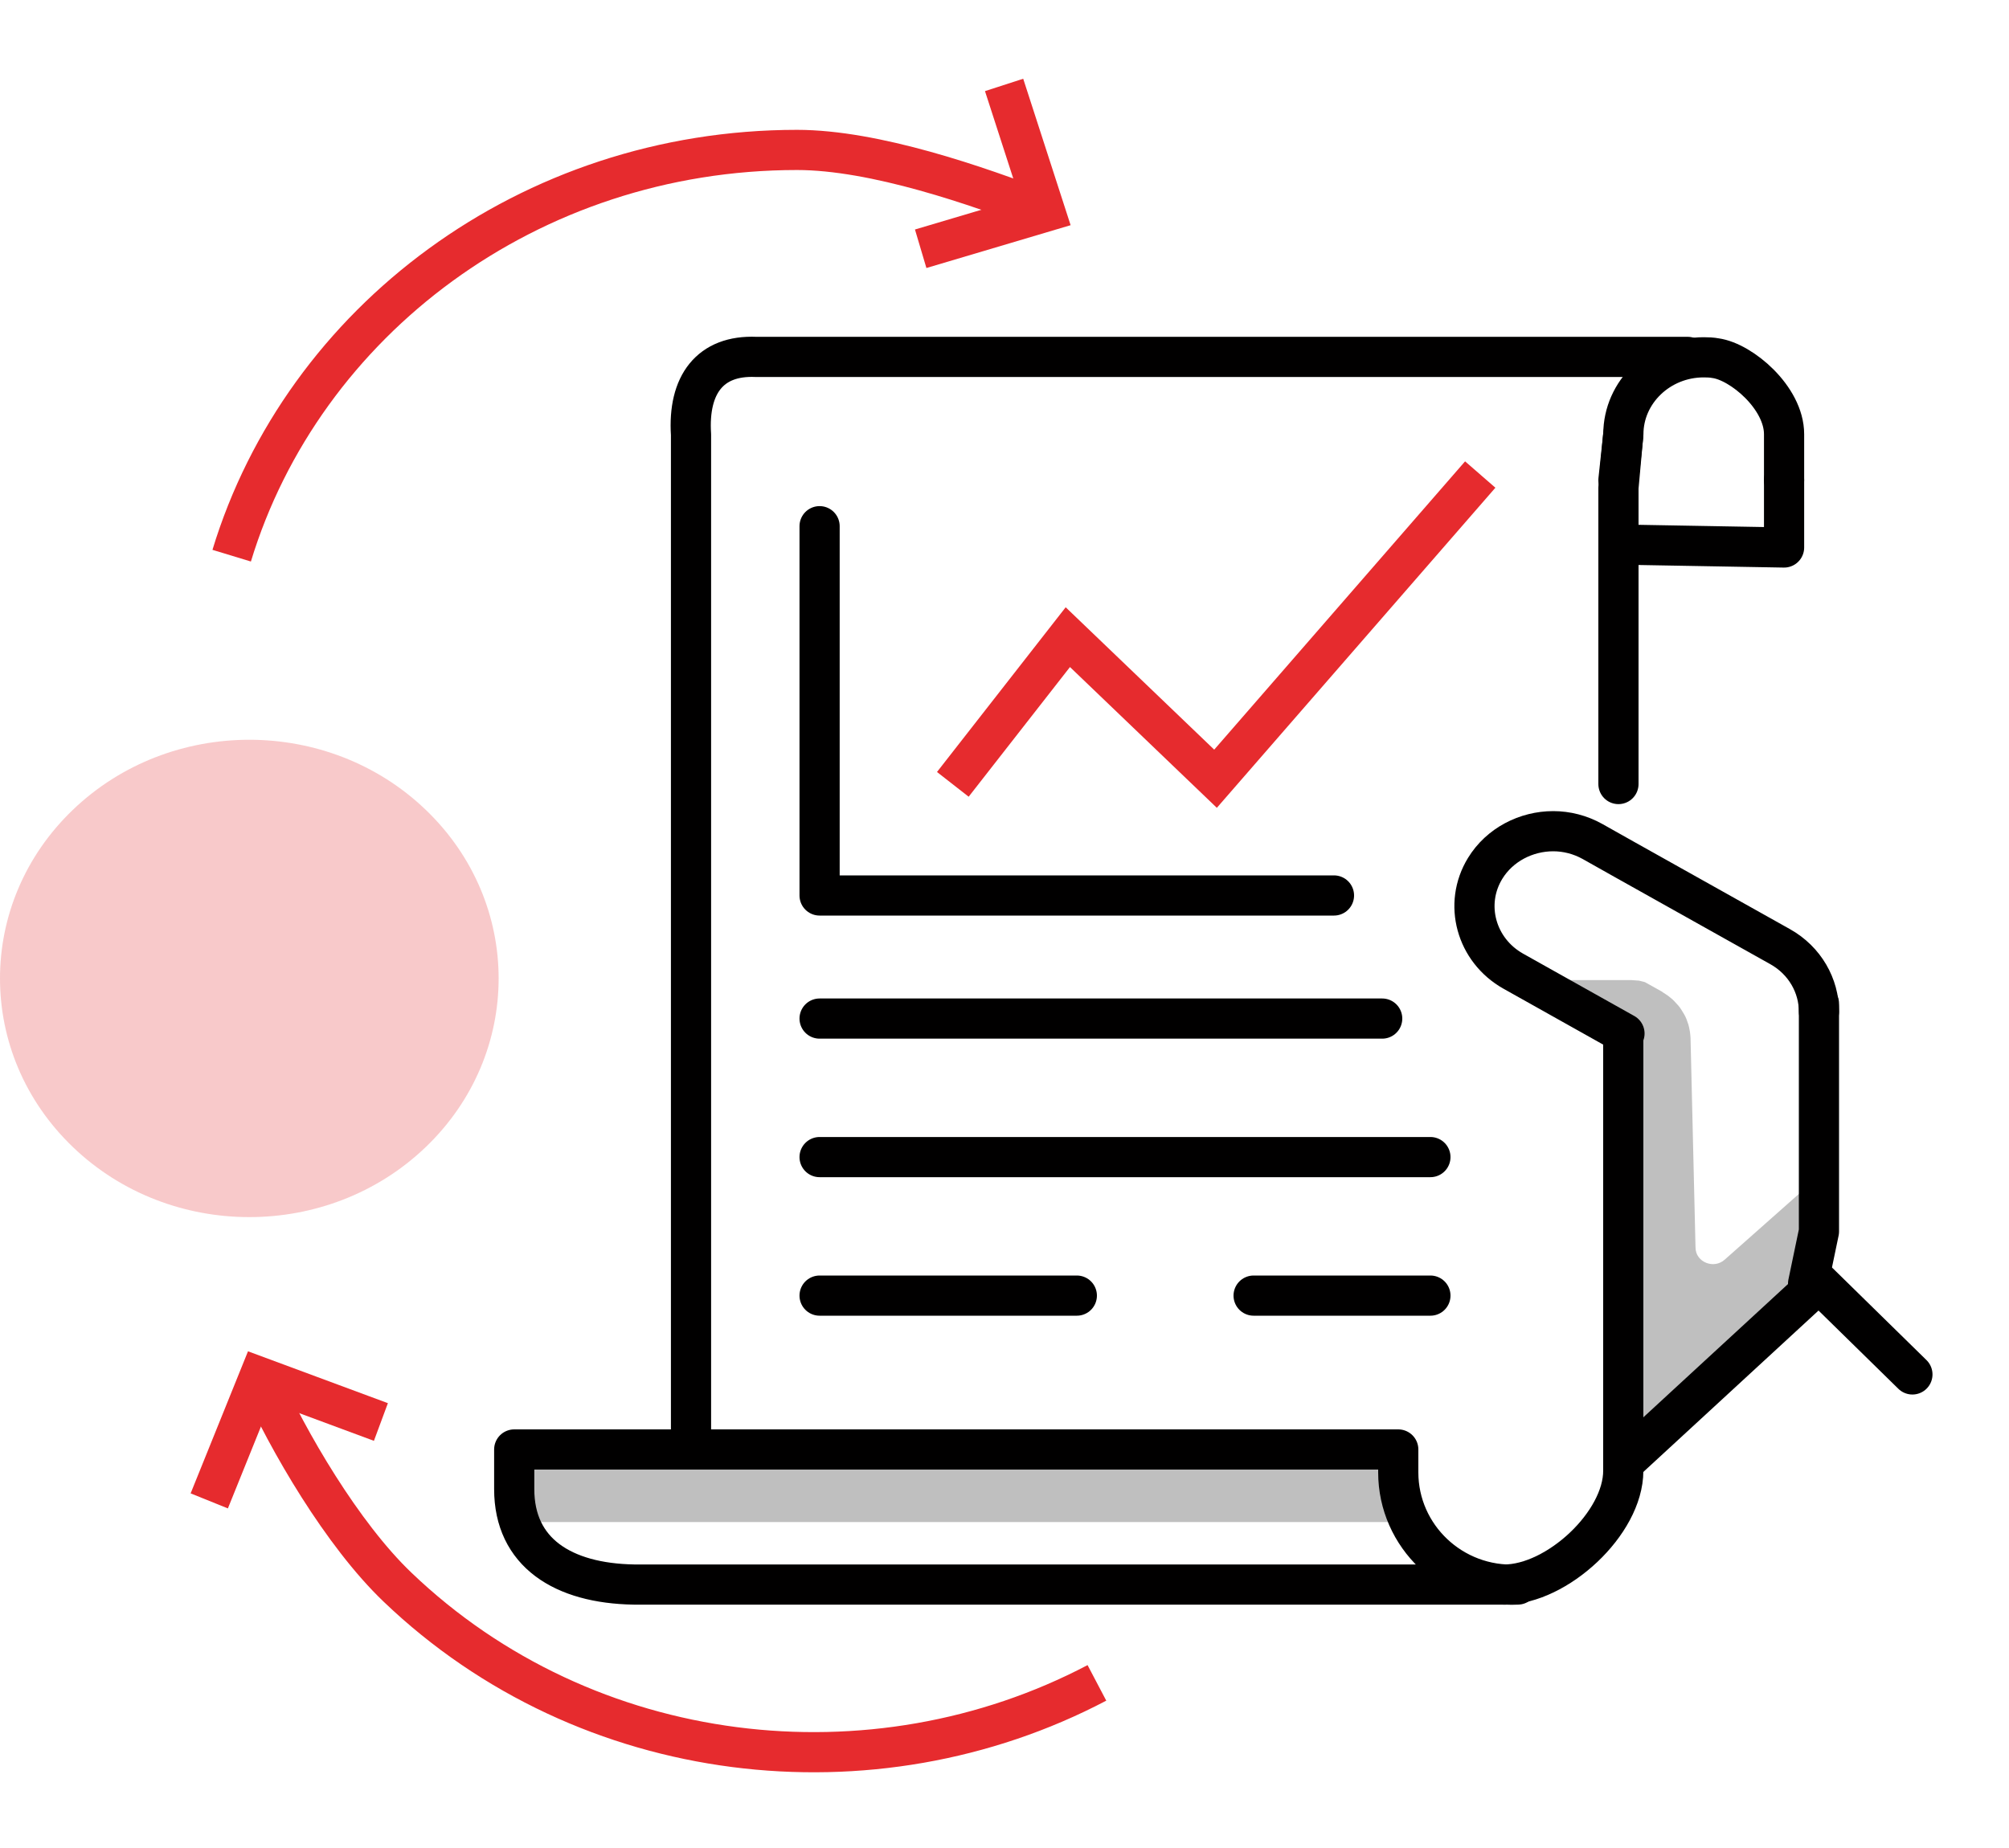 <svg width="25" height="23" viewBox="0 0 25 23" fill="none" xmlns="http://www.w3.org/2000/svg">
<path opacity="0.25" d="M21.037 12.918C21.037 12.893 21.032 12.87 21.03 12.844C21.025 12.823 21.023 12.803 21.018 12.782C21.013 12.758 21.006 12.737 20.998 12.717C20.991 12.696 20.984 12.675 20.974 12.655C20.964 12.633 20.952 12.615 20.94 12.595C20.928 12.576 20.918 12.558 20.904 12.539C20.892 12.521 20.875 12.504 20.858 12.486C20.844 12.47 20.829 12.453 20.812 12.438L20.761 12.396C20.739 12.383 20.72 12.366 20.699 12.355C20.692 12.35 20.687 12.345 20.68 12.341L20.47 12.224C20.47 12.224 20.47 12.223 20.468 12.223L20.396 12.205L20.3 12.198H19.407L20.1 12.596V18.037C20.185 18.004 20.265 17.952 20.333 17.885L20.571 17.652L22.7 15.569V14.874C22.472 14.874 22.713 14.562 22.536 14.726L21.465 15.675C21.328 15.802 21.099 15.708 21.099 15.526" fill="#010000"/>
<path opacity="0.25" d="M5.296 14.278C6.508 13.118 6.508 11.237 5.296 10.077C4.085 8.917 2.12 8.917 0.909 10.077C-0.303 11.237 -0.303 13.118 0.909 14.278C2.12 15.438 4.085 15.438 5.296 14.278Z" fill="#E62B2E"/>
<path opacity="0.25" d="M17.3 18.404C17.3 18.597 17.346 18.782 17.432 18.943H6.372C6.324 18.817 6.298 18.681 6.298 18.538V18.135H17.3V18.404Z" fill="#010000"/>
<path opacity="0.25" d="M18.921 19.475C18.597 19.567 18.305 19.558 18.061 19.475H18.921Z" fill="#010000"/>
<path d="M20.215 18.196L22.635 15.966L23.798 17.106" stroke="#010000" stroke-width="0.5" stroke-linecap="round" stroke-linejoin="round"/>
<path d="M22.5 15.975L22.635 15.327V12.492" stroke="#010000" stroke-width="0.5" stroke-linecap="round" stroke-linejoin="round"/>
<path d="M22.635 12.59C22.635 12.269 22.461 11.955 22.152 11.782L20.215 10.697L19.817 10.473C19.663 10.387 19.494 10.345 19.328 10.345C18.993 10.345 18.662 10.512 18.481 10.808C18.21 11.251 18.367 11.826 18.831 12.087L20.215 12.863" stroke="#010000" stroke-width="0.5" stroke-linecap="round" stroke-linejoin="round"/>
<path d="M22.201 5.974V5.404C22.201 4.951 21.672 4.503 21.349 4.458C21.301 4.449 21.252 4.447 21.201 4.447C20.649 4.447 20.201 4.879 20.201 5.404L20.14 5.974" stroke="#010000" stroke-width="0.5" stroke-linecap="round" stroke-linejoin="round"/>
<path d="M8.599 17.826V12.721V5.409C8.559 4.787 8.837 4.417 9.408 4.442H21.001" stroke="#010000" stroke-width="0.5" stroke-linecap="round" stroke-linejoin="round"/>
<path d="M20.14 9.758V6.071L20.2 5.409" stroke="#010000" stroke-width="0.5" stroke-linecap="round" stroke-linejoin="round"/>
<path d="M18.72 19.721C19.374 19.721 20.2 18.96 20.2 18.305V12.869" stroke="#010000" stroke-width="0.5" stroke-linecap="round" stroke-linejoin="round"/>
<path d="M22.201 5.974V6.814L20.4 6.782" stroke="#010000" stroke-width="0.5" stroke-linecap="round" stroke-linejoin="round"/>
<path d="M17.4 18.327V18.04H6.399V18.534C6.399 19.323 7.005 19.706 7.887 19.721H18.887C18.069 19.763 17.4 19.117 17.4 18.326V18.327Z" stroke="#010000" stroke-width="0.5" stroke-linecap="round" stroke-linejoin="round"/>
<path d="M11.857 9.762L13.288 7.93L15.126 9.692L18.42 5.906" stroke="#E62B2E" stroke-width="0.5" stroke-miterlimit="10"/>
<path d="M10.199 6.549V11.145H16.6" stroke="#010000" stroke-width="0.5" stroke-linecap="round" stroke-linejoin="round"/>
<path d="M2.883 6.916C3.77 3.998 6.584 1.866 9.918 1.866C10.885 1.866 12.162 2.31 13.006 2.636" stroke="#E62B2E" stroke-width="0.5" stroke-miterlimit="10"/>
<path d="M12.495 1.057L13.006 2.636L11.457 3.096" stroke="#E62B2E" stroke-width="0.5" stroke-miterlimit="10"/>
<path d="M13.65 20.945C10.868 22.408 7.303 22.01 4.946 19.753C4.262 19.099 3.584 17.94 3.227 17.138" stroke="#E62B2E" stroke-width="0.5" stroke-miterlimit="10"/>
<path d="M2.604 18.68L3.227 17.137L4.74 17.698" stroke="#E62B2E" stroke-width="0.5" stroke-miterlimit="10"/>
<path d="M10.199 12.677H17.2" stroke="#010000" stroke-width="0.5" stroke-linecap="round" stroke-linejoin="round"/>
<path d="M10.199 14.401H17.8" stroke="#010000" stroke-width="0.5" stroke-linecap="round" stroke-linejoin="round"/>
<path d="M15.6 16.125H17.8" stroke="#010000" stroke-width="0.5" stroke-linecap="round" stroke-linejoin="round"/>
<path d="M10.199 16.125H13.4" stroke="#010000" stroke-width="0.5" stroke-linecap="round" stroke-linejoin="round"/>
<path d="M18.921 19.475C18.597 19.567 18.305 19.558 18.061 19.475H18.921Z" fill="#010000"/>
</svg>
